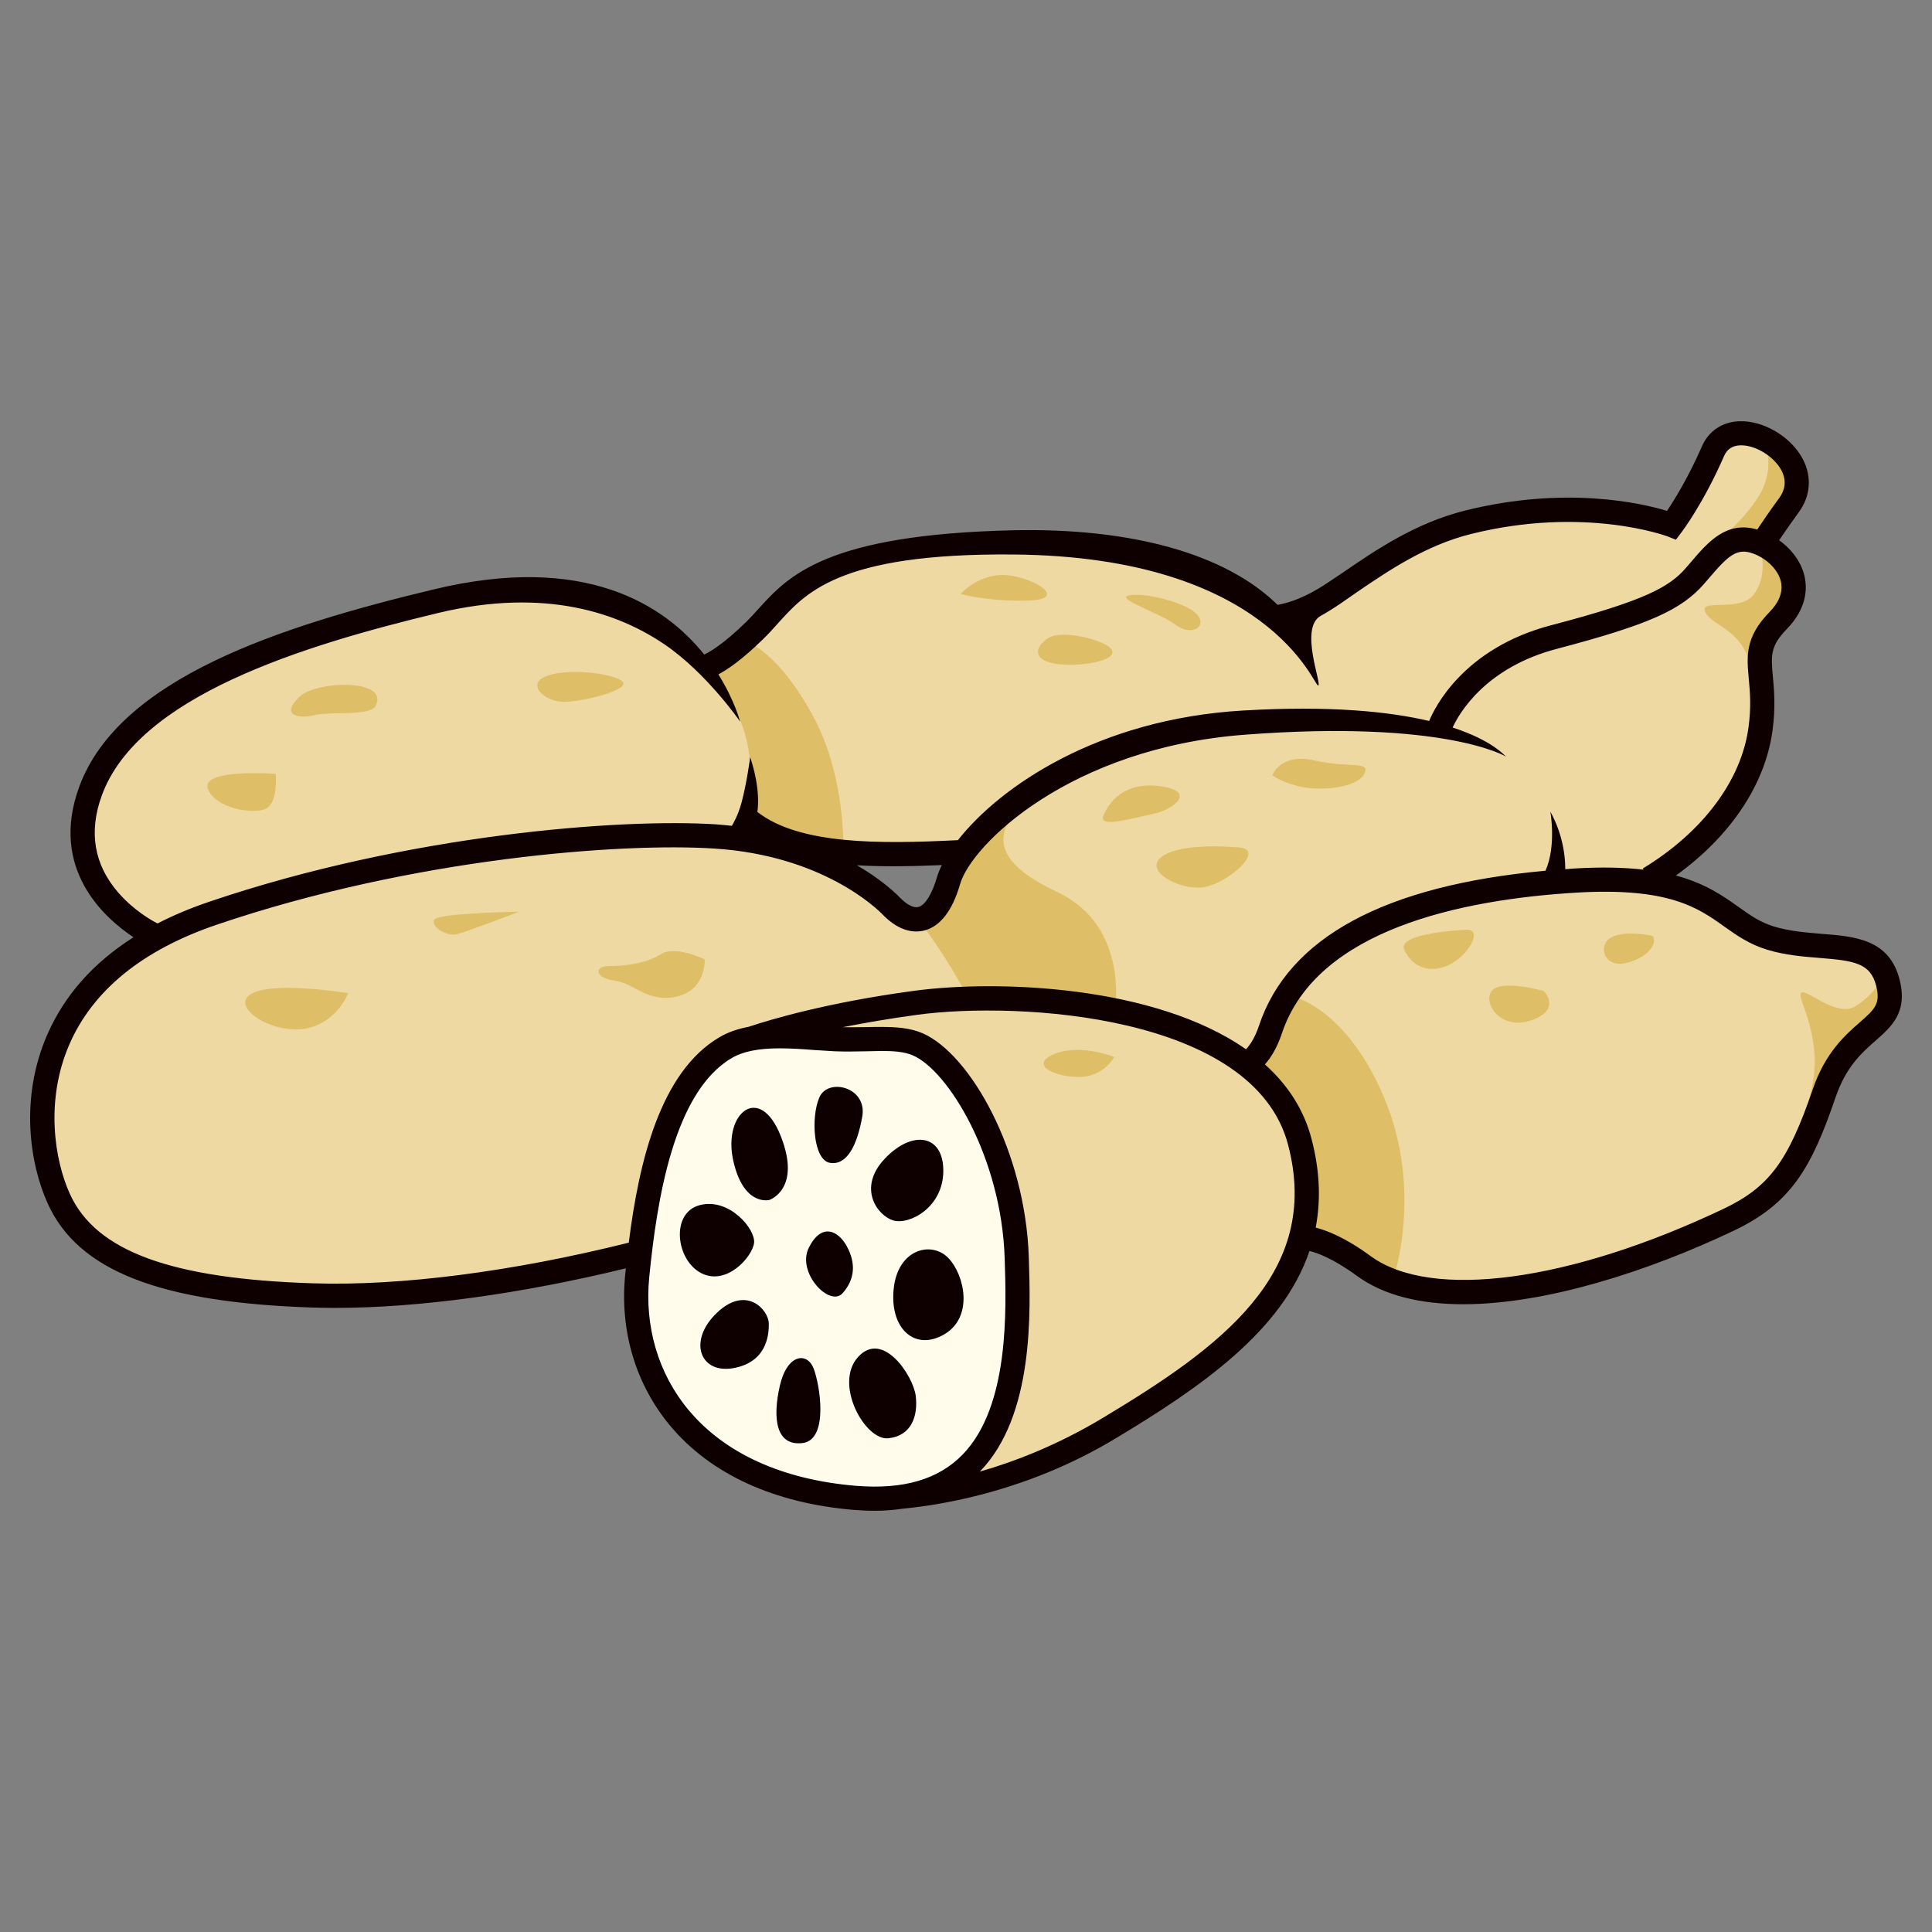 <?xml version="1.0" encoding="UTF-8"?><svg id="a" xmlns="http://www.w3.org/2000/svg" viewBox="0 0 124 124"><rect x="0" y="0" width="124" height="124" fill="#808080" stroke="none"/><defs><style>.b{fill:#efd9a3;}.c{fill:#fffcec;}.d{fill:#debf68;}.e{fill:#0e0000;}</style></defs><path class="b" d="M121.175,63.087c-.776-3.101-4.208-1.88-7.529-2.878-2.686-.801-3.344-3.081-8.267-3.631l.466-.174c3.907-2.375,6.629-5.821,7.145-9.601,.518-3.777-.987-4.792,1.126-6.965,2.006-2.061,.662-4.12-1.025-4.907,.187-.293,.842-1.3,1.726-2.507,2.22-3.036-3.574-6.45-4.875-3.466-1.298,2.979-2.648,4.75-2.648,4.75,0,0-5.429-2.094-13.082-.182-3.971,.99-7.037,3.614-9.19,4.912-1.998,1.211-3.226,1.139-3.245,1.243-.035,.214-3.437-5.17-16.747-4.866-13.312,.301-14.376,3.484-16.577,5.637-2.199,2.156-3.136,2.134-3.136,2.134-2.711-2.671-8.215-6.18-17.334-3.998-10.347,2.474-19.858,5.846-22.177,12.192-1.994,5.463,2.846,8.631,4.24,9.412-8.699,4.764-7.95,13.06-6.267,16.76,1.891,4.151,7.293,5.901,16.302,6.195,5.967,.189,13.495-.883,20.649-2.681l.34-.127c-.063,.517-.121,1.03-.171,1.556-.648,6.522,3.503,13.378,13.986,14.241,.733,.064,2.074,.127,2.074,.127,0,0,6.571,0,14.187-4.57,5.617-3.374,10.885-6.972,12.335-12.182,.059-.217,1.68,.005,4.038,1.733,4.539,3.322,14.171,1.44,23.435-2.964,3.303-1.566,4.573-3.571,6.124-8.104,1.55-4.541,4.871-3.988,4.097-7.089Zm-60.682-5.668c-.625,1.377-1.688,2.004-3.125,1-1.438-1-4.938-3.81-4.938-3.81,0,0,3.186,.309,5.376,.435,2.188,.12,3.815-.376,3.815-.376,0,0-.502,1.375-1.127,2.752Z"/><path class="c" d="M58.904,67.026c2.741,1.191,6.142,7.224,6.354,13.689,.212,6.47,.112,16.285-10.372,15.42-10.482-.863-14.634-7.719-13.986-14.241,.645-6.525,2.008-12.471,5.637-14.637,1.898-1.131,4.678-.672,7.066-.562,2.179,.097,3.996-.234,5.301,.331Z"/><path class="e" d="M49.385,77.015s-1.674,.452-2.33-2.558c-.657-3.016,1.7-4.966,3.053-1.549,1.353,3.412-.723,4.106-.723,4.106Z"/><path class="e" d="M57.331,78.331c-1.02-.311-2.316-2.077-.555-3.951,1.759-1.875,3.774-1.589,3.768,.766-.003,2.36-2.192,3.489-3.213,3.185Z"/><path class="e" d="M60.867,80.743c-1.076-1.119-3.244-.585-3.508,1.972-.266,2.561,1.356,4.026,3.238,2.929,1.886-1.089,1.341-3.78,.27-4.901Z"/><path class="e" d="M58.774,89.591c-.156-1.276-2.104-4.244-3.694-2.504-1.59,1.733,.44,5.389,1.935,5.224,1.494-.157,1.913-1.44,1.759-2.72Z"/><path class="e" d="M52.215,87.82c-.417-1.059-1.7-.933-2.168,1.139-.468,2.072-.251,3.86,1.455,3.66,1.705-.196,1.129-3.74,.713-4.799Z"/><path class="e" d="M49.34,84.913c-.034-.861-1.453-2.444-3.325-.657-1.872,1.781-1.108,3.909,1.01,3.561,2.119-.351,2.347-2.039,2.315-2.904Z"/><path class="e" d="M48.397,79.773c-.101,.878-1.744,2.77-3.38,1.945-1.635-.823-2.003-3.874-.101-4.372,1.902-.488,3.585,1.549,3.482,2.427Z"/><path class="e" d="M53.275,74.636c-1.073-.167-1.245-2.91-.688-4.2,.557-1.29,3.091-.664,2.755,1.229-.336,1.883-.995,3.14-2.067,2.971Z"/><path class="e" d="M54.363,80.01c-.56-1.039-1.632-1.552-2.446,.059-.812,1.607,1.336,3.85,2.16,2.934,.825-.922,.84-1.962,.285-2.992Z"/><path class="d" d="M80.897,68.63s1.085,1.024,1.99,3.919c.905,2.897,1.266,6.757,1.266,6.757l2.051,.784,3.257,1.865s1.871-5.545-.602-11.454c-2.475-5.915-5.971-6.573-5.971-6.573l-1.991,4.702Z"/><path class="d" d="M115.707,64.433c1.111,2.984,.904,4.785,.069,7.147l-.832,2.358s1.874-2.701,2.499-4.436c.299-.828,2.595-2.955,3.402-4.513,.888-1.719,.277-2.85,.277-2.85,0,0-.486,1.462-2.013,2.435-1.528,.968-4.193-2.275-3.402-.142Z"/><path class="d" d="M113,35.349s.488,1.525-.416,2.777c-.901,1.248-3.61,.211-3.123,1.181,.484,.97,2.706,1.111,2.984,4.093,.278,2.984,.416,2.569,.416,2.569,0,0-.416-3.543,.278-4.996,.694-1.464,2.43-1.872,1.944-3.611-.486-1.735-2.083-2.012-2.083-2.012Z"/><path class="d" d="M113.349,28.751s.555,1.46-.487,3.123c-1.04,1.663-2.775,2.992-2.775,2.992l2.708,.134,2.497-3.817s.278-1.181-1.943-2.432Z"/><path class="d" d="M33.32,58.517s-5.192,.08-5.448,.51c-.256,.423,.767,1.104,1.448,.935,.68-.174,4-1.445,4-1.445Z"/><path class="d" d="M45.234,61.58s-1.872-.937-2.808-.341c-.937,.596-2.299,.764-3.319,.764s-.936,.768,.34,.938c1.276,.169,2.128,1.448,4.001,1.02,1.872-.425,1.786-2.382,1.786-2.382Z"/><path class="d" d="M40.016,43.851c-.085-.515-3.164-1.025-4.79-.515-1.624,.515-.255,1.711,.942,1.711,1.198,0,3.934-.686,3.848-1.196Z"/><path class="d" d="M19.235,44.704c-1.283,1.199-.085,1.452,.94,1.199,1.027-.259,3.592,.085,3.936-.599,.886-1.773-3.795-1.611-4.876-.601Z"/><path class="d" d="M17.695,49.664s-4.789-.346-4.361,.938c.427,1.288,2.991,1.711,3.762,1.288,.77-.43,.599-2.226,.599-2.226Z"/><path class="d" d="M61.652,38.123s1.198-1.372,2.993-1.204c1.796,.174,3.934,1.54,1.368,1.627-2.563,.084-4.361-.423-4.361-.423Z"/><path class="d" d="M75.422,40.085c1.024,.771,2.051,.172,1.453-.599-.599-.768-3.249-1.457-4.361-1.285-1.111,.171,1.881,1.112,2.908,1.883Z"/><path class="d" d="M67.297,40.941c-.942,.599-.942,1.368,.256,1.626,1.198,.259,3.763,0,3.85-.688,.084-.682-3.166-1.537-4.106-.938Z"/><path class="d" d="M70.804,52.402s.683-2.226,3.42-1.969c2.736,.266,1.112,1.535-.171,1.795-1.283,.259-3.507,.94-3.249,.174Z"/><path class="d" d="M81.664,49.749s.513-1.453,2.737-.938c2.223,.507,3.591,0,3.165,.853-.429,.856-2.567,1.114-3.936,.856-1.367-.261-1.966-.771-1.966-.771Z"/><path class="d" d="M59.172,59.327s1.623,2.141,2.908,4.616c0,0,2.138,.085,4.874,.343,2.737,.256,4.617,.43,4.617,.43,0,0,.856-5.306-3.676-7.442-4.533-2.139-3.934-3.934-2.223-5.814,0,0-2.053,.853-3.592,3.248-1.539,2.399-2.908,4.618-2.908,4.618Z"/><path class="d" d="M45.318,42.993s2.908,2.566,2.823,6.589c-.088,4.018-.429,3.758-.429,3.758l6.414,1.626s.257-4.876-1.881-8.893c-2.138-4.021-4.104-4.789-4.104-4.789l-1.456,.686-1.453,.791"/><path class="d" d="M22.346,63.744s-4.604-.766-6.14,0c-1.535,.768,1.024,2.554,3.199,2.302,2.174-.258,2.941-2.302,2.941-2.302Z"/><path class="d" d="M79.654,54.402s-3.582-.383-4.989,.512c-1.405,.893,.896,2.178,2.43,2.049,1.536-.134,4.094-2.307,2.559-2.561Z"/><path class="d" d="M71.52,67.84s-2.166-.883-3.841-.196c-1.674,.691-.001,1.479,1.576,1.479,1.575,0,2.265-1.283,2.265-1.283Z"/><path class="d" d="M106.074,60.068s-1.772-.395-2.658,.094c-.885,.497-.492,1.873,.788,1.676,1.279-.197,2.264-1.179,1.87-1.77Z"/><path class="d" d="M94.064,59.673s-4.429,.192-3.938,1.28c.492,1.082,1.574,1.574,2.854,.985,1.281-.591,2.266-2.362,1.084-2.265Z"/><path class="d" d="M99.085,63.605s-2.757-.784-3.347,0c-.592,.791,.59,2.564,2.56,1.878,1.97-.691,.787-1.878,.787-1.878Z"/><path class="e" d="M121.927,62.901c-.655-2.621-2.864-2.798-5-2.964-1.004-.084-2.044-.164-3.058-.468-.898-.268-1.548-.734-2.299-1.268-.986-.702-2.107-1.495-4.009-2.007,3.491-2.507,5.726-5.829,6.2-9.286,.207-1.519,.106-2.613,.026-3.496-.121-1.331-.177-1.935,.886-3.031,1.277-1.31,1.331-2.564,1.149-3.375-.196-.9-.804-1.735-1.634-2.332,.311-.458,.748-1.092,1.259-1.795,.764-1.04,.856-2.288,.253-3.432-.764-1.433-2.527-2.467-4.075-2.41-1.092,.04-1.961,.627-2.391,1.609-.875,2.005-1.776,3.452-2.241,4.143-1.632-.493-6.521-1.627-12.968-.018-3.165,.791-5.711,2.522-7.757,3.924-.594,.401-1.155,.783-1.646,1.082-1.253,.749-2.164,.962-2.624,1.045-3.317-3.26-9.332-4.954-16.985-4.787-12.018,.276-14.422,2.932-16.354,5.066-.254,.281-.495,.549-.747,.796-1.546,1.514-2.435,1.984-2.713,2.113-2.538-3.166-7.631-6.537-17.396-4.173-9.797,2.355-20.169,5.679-22.725,12.68-1.917,5.254,1.618,8.398,3.49,9.638-2.59,1.643-4.451,3.748-5.549,6.286-1.752,4.043-1.119,8.248,.055,10.829,1.952,4.287,7.187,6.334,16.984,6.65,.471,.012,.955,.023,1.449,.023,5.341,0,11.879-.887,18.662-2.539-.015,.137-.031,.279-.044,.415-.355,3.589,.668,7.023,2.88,9.679,2.6,3.119,6.686,4.986,11.815,5.413,.45,.035,.893,.055,1.316,.055,.636,0,1.238-.052,1.814-.137,2.799-.269,8.162-1.214,13.596-4.476,5.477-3.285,10.756-6.911,12.499-12.061,.43,.099,1.464,.443,3.015,1.574,1.769,1.301,4.151,1.843,6.849,1.843,5.33,0,11.893-2.116,17.376-4.725,3.681-1.751,4.989-4.053,6.526-8.559,.675-1.972,1.684-2.858,2.575-3.64,1.013-.893,2.061-1.805,1.54-3.884ZM7.591,57.289c-1.558-1.796-1.913-3.897-1.054-6.241,2.318-6.344,12.774-9.593,21.626-11.715,6.867-1.638,11.565,.027,14.517,2.046,2.696,1.843,4.824,4.936,4.824,4.936-.006-.017-.355-1.365-1.396-3.031,.584-.311,1.531-.948,2.888-2.28,.288-.278,.557-.575,.814-.862,1.822-2.014,3.884-4.653,15.239-4.553,16.414,.141,19.261,8.41,19.551,8.41,.289,0-1.24-3.681,.164-4.469,.953-.529,1.765-1.142,2.378-1.559,1.944-1.323,4.361-2.972,7.259-3.695,7.297-1.821,12.567,.129,12.618,.149l.544,.214,.352-.463c.058-.075,1.421-1.882,2.742-4.911,.192-.438,.528-.662,1.029-.681,.954-.039,2.163,.696,2.644,1.594,.327,.614,.28,1.214-.136,1.788-.598,.815-1.086,1.534-1.409,2.021-1.979-.575-3.155,.793-4.289,2.126l-.279,.326c-1.072,1.24-2.643,2.114-8.677,3.695-5.61,1.475-7.466,5.294-7.814,6.14-2.549-.601-6.338-.999-11.924-.672-9.352,.539-15.646,4.914-18.32,8.321-5.066,.253-10.178,.289-12.872-1.811,.022-.157,.037-.321,.042-.482,.057-1.487-.504-3.028-.504-3.028,0,0-.218,1.656-.548,2.889-.225,.84-.558,1.4-.63,1.512-.329-.032-.655-.069-.999-.094-6.047-.391-19.705,.611-32.545,4.968-1.198,.405-2.3,.871-3.315,1.392-.408-.206-1.547-.858-2.517-1.98Zm52.858-1.766c-.135,.276-.243,.539-.312,.779-.316,1.087-.764,1.803-1.195,1.909-.302,.08-.73-.141-1.172-.592-.302-.314-1.214-1.179-2.772-2.086,.768,.047,1.559,.065,2.371,.065,.999,0,2.035-.032,3.079-.075Zm-40.342,26.844c-9.131-.289-13.947-2.059-15.62-5.734-.99-2.178-1.596-5.991-.043-9.582,1.512-3.489,4.7-6.082,9.475-7.704,12.628-4.289,26.023-5.271,31.948-4.884,6.922,.447,10.414,3.85,10.788,4.24,1.09,1.119,2.046,1.171,2.66,1.02,1.034-.261,1.811-1.265,2.311-2.994,.732-2.516,7.037-8.723,18.271-9.574,12.867-.98,16.766,1.407,16.766,1.407-.093-.06-.868-1.035-3.432-1.868,.417-.898,2.092-3.849,6.701-5.052,5.864-1.547,7.984-2.485,9.456-4.188l.285-.33c1.278-1.502,1.82-1.985,2.881-1.584,.884,.336,1.587,1.061,1.751,1.798,.142,.647-.108,1.308-.748,1.96-1.561,1.602-1.449,2.83-1.317,4.255,.078,.843,.165,1.798-.019,3.143-.467,3.41-2.939,6.712-6.78,9.046l.044,.073c-1.215-.137-2.664-.181-4.44-.073-.199,.013-.386,.032-.581,.045-.004-2.141-.935-3.623-.958-3.695,0,0,.395,2.209-.313,3.793-10.314,.942-16.501,4.282-18.39,9.949-.266,.798-.585,1.248-.833,1.51-5.854-4.098-15.927-4.473-21.305-3.752-5.591,.754-9.252,1.853-10.617,2.31-.644,.122-1.305,.326-1.91,.692-3.748,2.235-5.12,7.903-5.782,13.162-7.478,1.867-14.661,2.79-20.249,2.609Zm24.09,8.136c-1.944-2.328-2.84-5.359-2.527-8.531,.493-4.974,1.574-11.847,5.265-14.047,.728-.435,1.719-.641,3.113-.641,.719,0,1.476,.052,2.208,.109,.445,.023,.886,.057,1.313,.08,.733,.032,1.43,.008,2.076,0,.323,0,.631-.02,.929-.02,.716,0,1.456,.037,2.021,.286,2.26,.979,5.675,6.538,5.887,13.002,.109,3.319,.311,9.502-2.685,12.602-1.556,1.611-3.803,2.266-6.846,2.021-4.706-.388-8.423-2.069-10.752-4.861Zm26.55,.522c-2.876,1.723-5.608,2.782-7.87,3.429,.01-.012,.021-.022,.034-.027,3.454-3.576,3.237-10.186,3.12-13.736-.222-6.823-3.772-13.05-6.818-14.376-.826-.356-1.757-.403-2.641-.403-.307,0-.629,0-.961,.01-.483,.007-.998,.015-1.531,.007,1.409-.278,3.013-.555,4.792-.798,6.538-.881,21.607-.01,23.799,8.338,2.178,8.296-4.398,13.04-11.925,17.556Zm48.616-25.407c-.932,.818-2.211,1.935-3.02,4.307-1.58,4.627-2.811,6.274-5.724,7.661-9.87,4.688-18.756,5.876-22.643,3.037-1.676-1.233-2.879-1.668-3.532-1.831,.331-1.731,.279-3.62-.272-5.717-.504-1.917-1.565-3.482-2.986-4.759,.378-.425,.778-1.057,1.09-1.992,2.217-6.649,11.481-8.584,18.862-9.031,5.976-.36,7.862,.98,9.529,2.175,.791,.559,1.612,1.142,2.755,1.487,1.173,.356,2.345,.445,3.379,.529,2.184,.174,3.25,.321,3.619,1.793,.29,1.157-.104,1.505-1.058,2.342Z"/></svg>